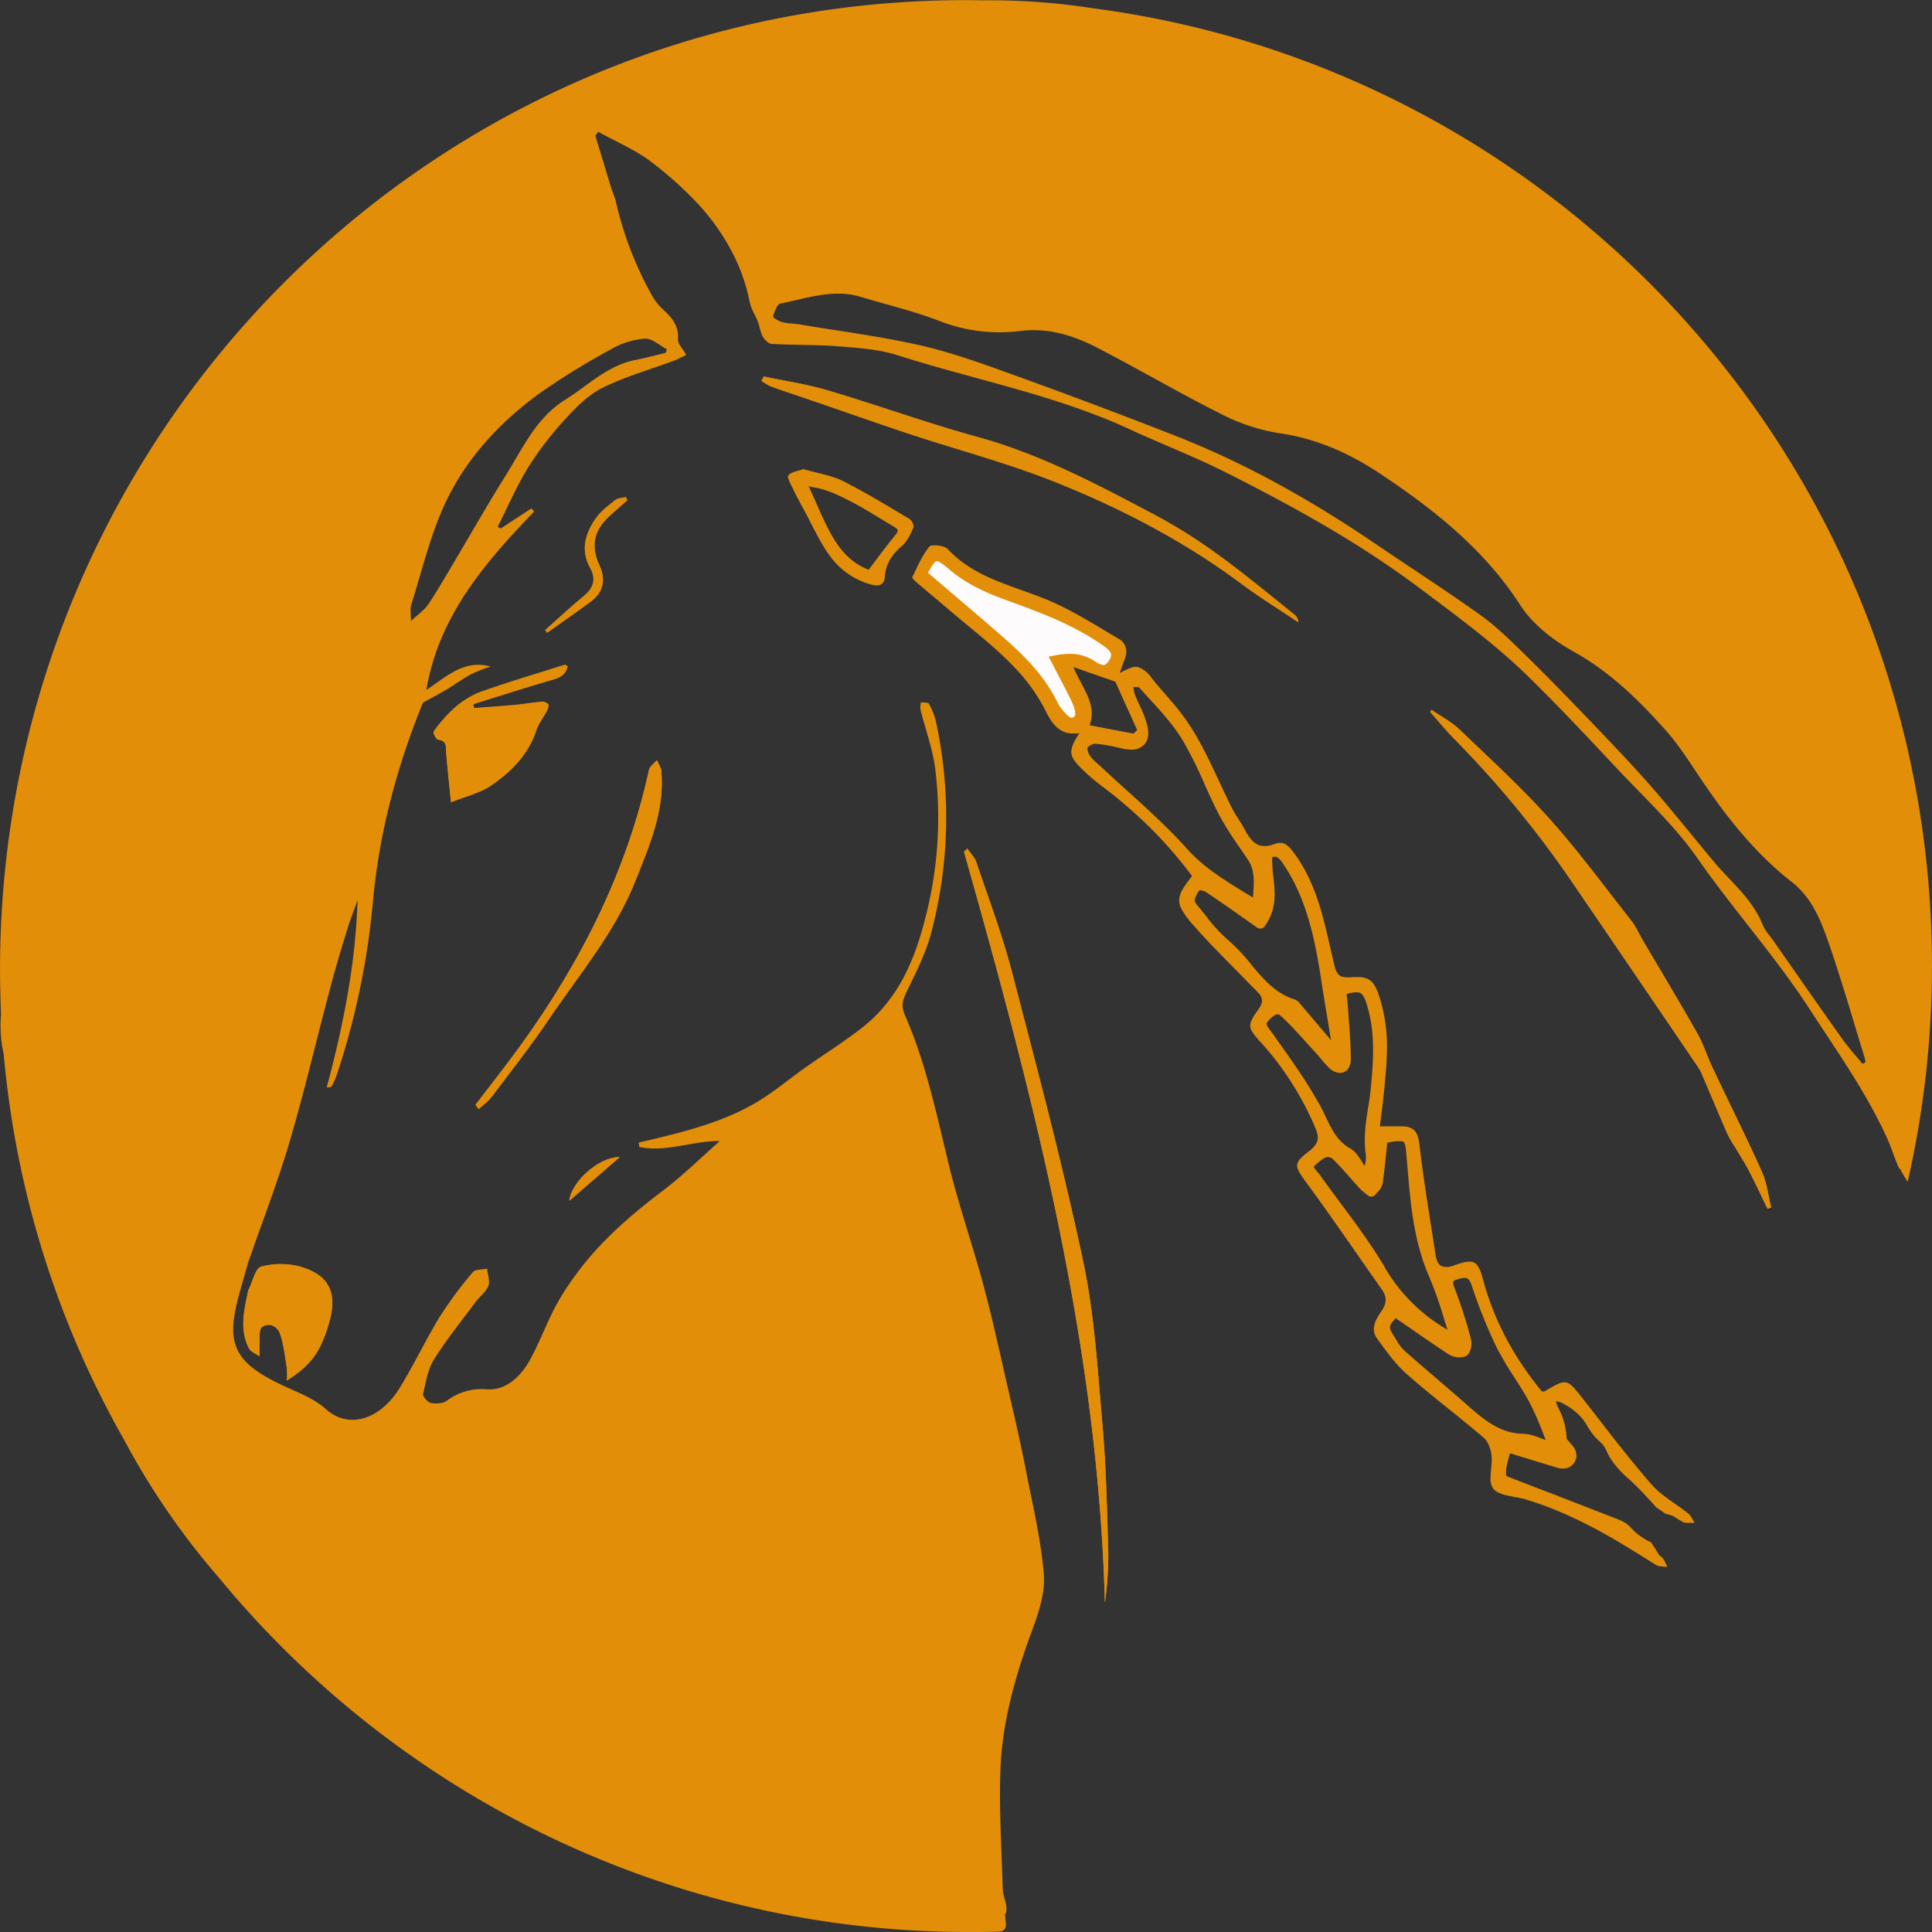 <?xml version="1.0" encoding="UTF-8"?> <svg xmlns="http://www.w3.org/2000/svg" id="f9ee36f3-0946-4853-98b0-89aa84ec9644" data-name="Ebene 1" viewBox="0 0 743 743"><rect x="0" y="0" width="743" height="743" fill="#333333" stroke="none"/><title>logo</title><path d="M457.34,596.59c-1.86-21.18-3.08-42.62-7.48-63.33-7.92-37.25-17.73-74.1-27.33-111-3.72-14.29-9-28.18-13.69-42.2-.65-1.93-2.29-3.53-3.48-5.29L404.08,376c26.8,94.61,51.57,189.61,54.18,288.83a134.25,134.25,0,0,0,1.31-19.44C459.09,629.09,458.76,612.79,457.34,596.59Z" transform="translate(-33.35 -48.45)" fill="#e28e09"></path><path d="M208,320.81a56,56,0,0,0-7.9,9c-.31.41,1,3,1.71,3.07,3.5.39,3,2.72,3.15,5.07.47,6.07,1.16,12.12,1.85,19,5.83-2.36,11-3.53,15.08-6.29,7.9-5.32,14.61-12,17.74-21.47.86-2.61,2.7-4.9,4-7.38.4-.78.91-2,.58-2.53a3.08,3.08,0,0,0-2.48-1c-3.6.31-7.17.94-10.76,1.27-5.11.47-10.22.79-15.33,1.18-.09-.54-.17-1.07-.26-1.6,9.57-3,19.11-6.05,28.73-8.86,3.35-1,6.66-1.57,7.56-5.68-.58-.26-.94-.57-1.17-.5-10.85,3.43-21.77,6.66-32.49,10.46A33.41,33.41,0,0,0,208,320.81Z" transform="translate(-33.35 -48.45)" fill="#e28e09"></path><path d="M258,277.53c-5.15,4.22-10,8.8-15,13.22.25.34.5.68.74,1,5.61-4,11.29-7.88,16.81-12,4.85-3.6,5.86-8.46,3.25-14.06-3.36-7.19-2.12-13.29,3.86-18.76,2.27-2.08,4.61-4.09,6.91-6.14l-.57-1.22c-1.38.37-3.06.37-4.09,1.19-2.7,2.16-5.65,4.33-7.56,7.14-3.95,5.83-5.87,12.07-2,19C262.58,270.86,261.74,274.49,258,277.53Z" transform="translate(-33.35 -48.45)" fill="#e28e09"></path><path d="M271.68,493.46c-8-.19-18.64,9.53-19.4,16.79Z" transform="translate(-33.35 -48.45)" fill="#e28e09"></path><path d="M287.69,345c-.12-1.43-1.1-2.79-1.69-4.18-1.05,1.22-2.75,2.29-3.05,3.68-8.56,39.21-26.29,74.12-49.68,106.38-5.52,7.62-11.37,15-17.07,22.48l1.22,1.61c1.64-1.49,3.56-2.78,4.88-4.52,7.51-9.95,15.23-19.77,22.21-30.09,11.69-17.3,25.36-33.35,33.21-53.11C283.13,373.6,289,360.16,287.69,345Z" transform="translate(-33.35 -48.45)" fill="#e28e09"></path><path d="M159.89,557.12c3.27-11.32.11-18.25-11.08-21.5a29.25,29.25,0,0,0-15.09,0c-2.19.6-3.19,5.63-4.72,8.65a3.48,3.48,0,0,0-.32.94c-1.51,7.33-3.32,14.71.43,21.86.69,1.32,2.63,2,4,3,0-1.54-.08-3.08,0-4.6.18-2.28-.33-5.6.93-6.58,2.64-2.05,6-.35,6.95,2.42,1.48,4.25,1.91,8.87,2.66,13.35a33.17,33.17,0,0,1,0,4.74C153.07,573.39,156.65,568.3,159.89,557.12Z" transform="translate(-33.35 -48.45)" fill="#e28e09"></path><path d="M383.6,215.49c18.3,6,37,11,54.92,18.07,25.67,10.22,50.18,22.93,72.48,39.57,7,5.2,14.44,9.78,21.68,14.65a4.09,4.09,0,0,0-1.49-2.94c-9.32-7.42-18.46-15.09-28.09-22.09a203.54,203.54,0,0,0-24.25-15.53c-22.44-11.91-44.82-23.92-69.62-30.73-19.35-5.32-38.27-12.18-57.51-17.9-8-2.39-16.43-3.61-24.66-5.36l-.85,1.67a20.82,20.82,0,0,0,3.64,2.17c5.63,2,11.31,3.89,17,5.83C359.08,207.1,371.3,211.42,383.6,215.49Z" transform="translate(-33.35 -48.45)" fill="#e28e09"></path><path d="M700.59,489.56c1.85,3.13,3.83,6.2,5.51,9.42,2.47,4.72,4.71,9.56,7,14.34l1.39-.53c-1.13-4.54-1.61-9.37-3.5-13.56-6.08-13.48-12.72-26.71-19-40.07-2.06-4.34-3.48-9-5.83-13.19-6.86-12.1-14-24-21.09-36-1.42-2.42-2.54-5.09-4.26-7.28-10.37-13.19-20.32-26.77-31.49-39.25-10.84-12.09-22.88-23.13-34.63-34.38-3.15-3-7.18-5.11-10.8-7.63l-.48.84c3.08,3.47,6,7.11,9.27,10.4a395.51,395.51,0,0,1,46.11,56.27q23.94,34.95,47.67,70a15.42,15.42,0,0,1,1.4,2.63c3.33,7.76,6.58,15.54,9.95,23.27A45.78,45.78,0,0,0,700.59,489.56Z" transform="translate(-33.35 -48.45)" fill="#e28e09"></path><path d="M405.36,374.8c1.19,1.76,2.83,3.36,3.48,5.29,4.72,14,10,27.91,13.69,42.2,9.6,36.87,19.41,73.72,27.33,111,4.4,20.71,5.62,42.15,7.48,63.33,1.42,16.2,1.75,32.5,2.23,48.76a134.25,134.25,0,0,1-1.31,19.44c-2.61-99.22-27.38-194.22-54.18-288.83Z" transform="translate(-33.35 -48.45)" fill="#e28e09"></path><path d="M583.89,321.41c3.62,2.52,7.65,4.62,10.8,7.63,11.75,11.25,23.79,22.29,34.63,34.38,11.17,12.48,21.12,26.06,31.49,39.25,1.72,2.19,2.84,4.86,4.26,7.28,7,12,14.23,23.92,21.09,36,2.35,4.16,3.77,8.85,5.83,13.19,6.33,13.36,13,26.59,19,40.07,1.89,4.19,2.37,9,3.5,13.56l-1.39.53c-2.34-4.78-4.58-9.62-7-14.34-1.68-3.22-3.66-6.29-5.51-9.42a45.78,45.78,0,0,1-2.78-4.71c-3.37-7.73-6.62-15.51-9.95-23.27a15.42,15.42,0,0,0-1.4-2.63q-23.81-35-47.67-70a395.51,395.51,0,0,0-46.11-56.27c-3.27-3.29-6.19-6.93-9.27-10.4Z" transform="translate(-33.35 -48.45)" fill="#e28e09"></path><path d="M327.06,193.23c8.23,1.75,16.62,3,24.66,5.36,19.24,5.72,38.16,12.58,57.51,17.9,24.8,6.81,47.18,18.82,69.62,30.73a203.54,203.54,0,0,1,24.25,15.53c9.63,7,18.77,14.67,28.09,22.09a4.09,4.09,0,0,1,1.49,2.94c-7.24-4.87-14.7-9.45-21.68-14.65-22.3-16.64-46.81-29.35-72.48-39.57-17.87-7.11-36.62-12-54.92-18.07-12.3-4.07-24.52-8.39-36.78-12.59-5.66-1.94-11.34-3.81-17-5.83a20.82,20.82,0,0,1-3.64-2.17Z" transform="translate(-33.35 -48.45)" fill="#e28e09"></path><path d="M206.8,357c-.69-6.92-1.38-13-1.85-19-.17-2.35.35-4.68-3.15-5.07-.72-.08-2-2.66-1.71-3.07a56,56,0,0,1,7.9-9,33.41,33.41,0,0,1,10-6.16c10.72-3.8,21.64-7,32.49-10.46.23-.07.59.24,1.17.5-.9,4.11-4.21,4.71-7.56,5.68-9.62,2.81-19.16,5.89-28.73,8.86.09.53.17,1.06.26,1.6,5.11-.39,10.22-.71,15.33-1.18,3.59-.33,7.16-1,10.76-1.27a3.08,3.08,0,0,1,2.48,1c.33.54-.18,1.75-.58,2.53-1.28,2.48-3.12,4.77-4,7.38-3.13,9.51-9.84,16.15-17.74,21.47C217.79,353.5,212.63,354.67,206.8,357Z" transform="translate(-33.35 -48.45)" fill="#e28e09"></path><path d="M143.72,579.33a33.17,33.17,0,0,0,0-4.74c-.75-4.48-1.18-9.1-2.66-13.35-1-2.77-4.31-4.47-6.95-2.42-1.26,1-.75,4.3-.93,6.58-.12,1.52,0,3.06,0,4.6-1.37-1-3.31-1.63-4-3-3.75-7.15-1.94-14.53-.43-21.86a3.48,3.48,0,0,1,.32-.94c1.53-3,2.53-8,4.72-8.65a29.25,29.25,0,0,1,15.09,0c11.19,3.25,14.35,10.18,11.08,21.5S153.07,573.39,143.72,579.33Z" transform="translate(-33.35 -48.45)" fill="#e28e09"></path><path d="M216.2,473.35c5.7-7.49,11.55-14.86,17.07-22.48,23.39-32.26,41.12-67.17,49.68-106.38.3-1.39,2-2.46,3.05-3.68.59,1.39,1.57,2.75,1.69,4.18,1.32,15.17-4.56,28.61-10,42.25-7.85,19.76-21.52,35.81-33.21,53.11-7,10.32-14.7,20.14-22.21,30.09-1.32,1.74-3.24,3-4.88,4.52Z" transform="translate(-33.35 -48.45)" fill="#e28e09"></path><path d="M274.61,240.84c-2.3,2-4.64,4.06-6.91,6.14-6,5.47-7.22,11.57-3.86,18.76,2.61,5.6,1.6,10.46-3.25,14.06-5.52,4.1-11.2,8-16.81,12l-.74-1c5-4.42,9.84-9,15-13.22,3.71-3,4.55-6.67,2.38-10.55-3.89-7-2-13.2,2-19,1.91-2.81,4.86-5,7.56-7.14,1-.82,2.71-.82,4.09-1.19Z" transform="translate(-33.35 -48.45)" fill="#e28e09"></path><path d="M271.68,493.46l-19.4,16.79C253,503,263.71,493.27,271.68,493.46Z" transform="translate(-33.35 -48.45)" fill="#e28e09"></path><path d="M453.23,51.57a257,257,0,0,0-41.38-3c-2.33,0-4.66-.07-7-.07C199.68,48.45,34.14,214.78,33.36,420q0,9.32.39,18.53a51.37,51.37,0,0,0,.36,11.91c.24,1.27.47,2.54.71,3.81A365.4,365.4,0,0,0,81.18,602.36a286.49,286.49,0,0,0,36.41,52.89,375.5,375.5,0,0,0,88.75,78.34l1.68,1.06a372,372,0,0,0,196.84,56.8h1.22c4.56,0,7.76,0,11.77-.16a2.43,2.43,0,0,0,2.36-2.57c-.08-1.35-.18-2.61-.35-3.77,0-.09,0-.19,0-.3.82-1.08.72-2.81-.06-5.63a18.49,18.49,0,0,1-.84-4.4c-.4-15.12-1.42-30.26-.88-45.35.67-18.74,5.83-36.64,12.34-54.22,2.49-6.74,4.93-14.28,4.36-21.21-1.08-13.18-4.2-26.21-6.75-39.24-2-10.43-4.42-20.8-6.8-31.17-3.12-13.6-6.07-27.26-9.67-40.73-4.07-15.23-9.34-30.15-13.09-45.45-4.84-19.73-8.9-39.69-17.1-58.38-1.78-4.05-.6-6.38,1-9.72,3.46-7.17,7.15-14.43,9.13-22.08a174,174,0,0,0,1.8-81.1,26.77,26.77,0,0,0-2.73-6.9c-.3-.56-2-.38-3-.53a7.69,7.69,0,0,0-.28,2.61c1.91,7.68,4.73,15.22,5.73,23a153.51,153.51,0,0,1-3.84,57.44c-4.1,16.3-10.55,31.32-24.18,42-7,5.5-14.62,10.23-21.9,15.39-6,4.22-11.59,9-17.79,12.77-13,8-27.74,11.68-42.45,15.2-1.29.31-2.59.59-3.88.89l.21,1.7c10.25,2.19,20.28-2.35,31-2.29-7.52,6.63-14.27,13.33-21.78,19-12.94,9.81-25.09,20.32-34.51,33.67a96.45,96.45,0,0,0-7.14,11.35c-3.32,6.47-5.91,13.32-9.35,19.71-3.55,6.59-9.26,12.25-16.71,11.78a22.19,22.19,0,0,0-15.52,4.38c-1.53,1.09-4.19,1.23-6.14.84-1.23-.25-3.16-2.51-2.95-3.47,1-4.51,1.78-9.4,4.15-13.21,4.82-7.7,10.58-14.82,16-22.13,1.58-2.12,4-3.83,4.91-6.17.73-1.88-.25-4.43-.48-6.68-1.87.43-4.53.21-5.5,1.39a152.55,152.55,0,0,0-12.72,17.16c-5.55,9.08-10.06,18.79-15.69,27.81-6.68,10.73-18.59,16-28,7.74-5.21-4.58-11.33-6.59-17.3-9.46-14.1-6.76-20.18-12.88-18-26.3,1.1-6.93,3.45-13.66,5.24-20.47.09-.33.24-.63.35-.94,5.28-15.24,11.13-30.3,15.69-45.75,5.64-19.13,10.16-38.59,15.28-57.88,2-7.71,4.31-15.37,6.63-23,1.22-4,2.79-8,4.2-11.95-.76,24.61-5.54,48.43-11.86,72,1.26-.06,1.78-.24,2-.6a29.87,29.87,0,0,0,1.83-4.09,296.07,296.07,0,0,0,14-67.29c2.49-26.94,9.6-52.55,19.18-76,3.63-2,6.35-3.42,9-5,3.24-1.95,6.31-4.2,9.63-6a62.61,62.61,0,0,1,7.41-2.91c-10.47-2.81-17.1,4.07-24.73,9,4.79-28.38,22.49-48.9,41.51-68.65l-1.16-1.13-11.72,7.69-1.18-.68c3.93-7.75,7.35-15.81,11.93-23.15a129.25,129.25,0,0,1,14.62-18.86c4.07-4.44,8.7-8.95,14-11.54,8.74-4.25,18.23-6.95,27.39-10.37,1.7-.64,3.31-1.55,4.56-2.15-1.39-2.5-3.31-4.34-3.18-6,.42-5.17-2.3-8.3-5.69-11.42a22.5,22.5,0,0,1-4.29-5.41,135.56,135.56,0,0,1-13.88-36.07c-.45-1.92-1.34-3.74-1.92-5.64-2-6.6-4-13.21-6-19.82l1.14-1.43c7,3.91,14.56,7,20.8,11.89a142.65,142.65,0,0,1,18,16.32A84.84,84.84,0,0,1,315.7,147,70.63,70.63,0,0,1,320,157.9c.58,1.93,1.08,3.89,1.49,5.86a18,18,0,0,0,1.6,4.76,31,31,0,0,1,2.07,4.59,27.45,27.45,0,0,0,1.33,4.45c.69,1.36,2.35,3.07,3.66,3.15,8.57.5,17.2.25,25.76.94,7.61.61,15.47,1.13,22.66,3.43,29.75,9.5,60.69,15.25,89.25,28.47,12.34,5.71,25.09,10.58,37.22,16.71,25.54,12.91,50.56,26.66,73.64,43.91,14.66,11,29.41,21.75,42.49,34.54,11.87,11.62,23.22,23.77,34.59,35.87,10.41,11.09,21.59,21.33,30.44,34,13.75,19.74,29.94,37.68,43.12,58C739.8,452.73,751,468.42,759,486c1.66,3.62,2.81,7.47,4.4,11.12l.06.11s-.06,0-.06,0c.76.92,2.87,4.74,3.6,5.67a373.07,373.07,0,0,0,9.33-83.43C776.13,230.72,635.53,75.22,453.23,51.57Zm-184.55,131a30.44,30.44,0,0,1,12.74-3.88c2.71-.14,5.58,2.61,8.38,4.06-.15.47-.3.94-.46,1.41-4,.94-7.95,2-12,2.81-10.54,2.2-17.93,9.78-26.61,15.2-11.31,7.06-16.41,18.83-23.05,29.39-6.91,11-13.27,22.27-19.9,33.4-3.2,5.38-6.31,10.82-9.78,16-1.4,2.08-3.67,3.57-6.61,6.33,0-3.05-.38-4.68.06-6.06,4-12.66,7.08-25.76,12.46-37.82,8.05-18,21.32-32.39,37.27-43.92A281.43,281.43,0,0,1,268.68,182.59Zm480.93,275c-2.6-3.18-5.39-6.22-7.76-9.56-8.86-12.46-17.57-25-26.33-37.54-1.52-2.17-3.44-4.2-4.4-6.61-4-9.94-12.33-16.39-18.88-24.28-8.14-9.79-16.09-19.76-24.47-29.35C660.5,342,652.84,334,645.19,326c-8.52-8.88-17.09-17.7-25.87-26.3-5.34-5.23-10.76-10.52-16.81-14.84-13.11-9.37-26.69-18.08-40-27.15-24.22-16.47-49.58-30.86-76.88-41.57q-30.84-12.1-62-23.33c-11.86-4.29-23.8-8.65-36-11.46-15.34-3.52-31-5.49-46.58-8.1-2.29-.38-4.67-.35-6.91-.91-1.33-.34-3.6-1.81-3.5-2.15.59-1.84,1.54-4.73,2.81-5,10.18-2,20.3-5.77,30.92-2.57,10.17,3.07,20.59,5.5,30.45,9.34a63,63,0,0,0,30.86,3.77c10.91-1.32,20.52,1.74,29.72,6.49,15.94,8.22,31.41,17.36,47.44,25.38a74.77,74.77,0,0,0,22.47,7.45c14.29,2,27,7.75,38.57,15.41,20.79,13.81,40.26,29.17,54.19,50.79,4.73,7.34,12.68,13.49,20.47,17.81,14,7.79,25.08,18.65,35.47,30.32,5.16,5.79,9.31,12.5,13.67,18.95,9.92,14.67,20.78,28.4,34.87,39.41,8.09,6.33,11.5,15.84,14.67,25.1,4.78,14,8.85,28.2,13.21,42.32a14,14,0,0,1,.32,1.85ZM764,497.89a4.66,4.66,0,0,0,.61.56,1.74,1.74,0,0,1-.1.19C764.57,498.9,764.27,498.38,764,497.89Z" transform="translate(-33.35 -48.45)" fill="#e28e09"></path><path d="M446.91,326.19a3.8,3.8,0,0,1-3.48-.36,21.48,21.48,0,0,1-5.06-6.06c-4.95-10.34-12.89-18.09-21.33-25.43-9.75-8.47-19.61-16.81-29.26-25.07,4.22-8.64,5.54-8.78,12.06-3.22,8.46,7.23,18.59,10.37,25.63,13,11.9,4.39,23.51,9.09,33.88,16.55,3.32,2.39,4.38,4.81,1.94,8.33s-5.13,2.44-8.1.49c-3.87-2.54-8.18-2.95-13.57-1.93,2.92,5.65,5.45,10.31,7.74,15.09a15.47,15.47,0,0,1,1.55,5.7A3.92,3.92,0,0,1,446.91,326.19Z" transform="translate(-33.35 -48.45)" fill="#fdfbfb"></path><path d="M684.23,632.69a8.56,8.56,0,0,0-1.19-1.77,2.5,2.5,0,0,0-.38-.35c-1.18-1-2.42-1.87-3.68-2.77-2.51-1.79-5.09-3.51-7.4-5.47a29.87,29.87,0,0,1-3.22-3.14C661.48,611.28,655,603,648.6,594.72c-2.14-2.76-4.29-5.53-6.45-8.27-.35-.46-.68-.87-1-1.28L641,585l-.87-1.08-.15-.18c-.27-.33-.52-.63-.77-.91l-.12-.15c-.24-.28-.48-.54-.71-.77l-.07-.08q-.35-.35-.66-.63l0,0c-.21-.18-.42-.34-.62-.48l-.1-.07a4.27,4.27,0,0,0-.58-.33l-.11,0a3.73,3.73,0,0,0-.59-.2h-.1a3.08,3.08,0,0,0-.61-.06h-.18l-.56.06-.27.07-.5.13-.34.12-.53.22-.38.17c-.19.08-.38.18-.59.28l-.41.22-.7.38-.43.24-.88.5-.39.23-1.39.82a.56.56,0,0,1-.3.06H627l-.26,0-.43,0h0q-1.93-2.36-3.75-4.78c-1.2-1.61-2.37-3.25-3.49-4.91a112.72,112.72,0,0,1-11.31-21.14,103,103,0,0,1-3.87-11.51c-.12-.43-.24-.83-.35-1.22l-.09-.31c-.1-.33-.2-.66-.31-1l0-.13c-.11-.34-.23-.66-.35-1l-.09-.23c-.1-.24-.2-.48-.3-.7l-.07-.15a7.81,7.81,0,0,0-.38-.71l-.1-.15c-.11-.18-.22-.34-.33-.49a1.13,1.13,0,0,1-.1-.13,5.27,5.27,0,0,0-.45-.48l-.1-.08a3.19,3.19,0,0,0-.42-.3l-.13-.09a3,3,0,0,0-.55-.25l-.09,0a3.27,3.27,0,0,0-.54-.13l-.18,0a5,5,0,0,0-.69,0h0a7.47,7.47,0,0,0-1,.08l-.35.06c-.26,0-.53.1-.82.16l-.44.11-.93.27-.43.14c-.48.15-1,.32-1.51.52h0c-.3.12-.59.21-.87.3l-.27.07-.56.15-.29.06-.48.08-.28,0-.45,0h-.23a4,4,0,0,1-.7-.06.42.42,0,0,1-.12,0,2.31,2.31,0,0,1-.53-.15l-.17-.06a3.2,3.2,0,0,1-.51-.29l0,0a4,4,0,0,1-.48-.44,1.71,1.71,0,0,1-.11-.14,3.65,3.65,0,0,1-.32-.45,1.1,1.1,0,0,1-.09-.14,5.53,5.53,0,0,1-.33-.69l-.06-.17a6,6,0,0,1-.21-.68,1.82,1.82,0,0,1-.07-.25c-.07-.3-.14-.62-.19-1-2.21-14.25-4.61-28.49-6.28-42.81-.34-2.93-1.12-4.8-2.73-5.81a7.5,7.5,0,0,0-3.89-.92h-8.56c.12-1,.25-2,.37-2.92.25-1.9.49-3.72.7-5.52.11-.9.21-1.79.3-2.69.56-5.57,1.16-11.14,1.32-16.7A64,64,0,0,0,564,432.3l-.38-1.17c0-.12-.09-.24-.13-.35s-.17-.49-.26-.72-.1-.26-.15-.38l-.25-.6-.17-.36c-.08-.18-.16-.35-.25-.52s-.11-.22-.17-.32-.18-.32-.28-.47a2.46,2.46,0,0,0-.17-.27l-.33-.46-.14-.19a7,7,0,0,0-.52-.56l-.09-.07a5.85,5.85,0,0,0-.47-.4l-.21-.14c-.13-.09-.27-.17-.41-.25l-.26-.13a4.08,4.08,0,0,0-.42-.19l-.29-.1-.46-.14-.31-.08-.53-.1-.31-.05-.69-.07-.24,0c-.31,0-.63,0-1,0h0l-.8,0-.4,0-1.32.09c-.36,0-.69,0-1,0h-.18a8.51,8.51,0,0,1-.91-.06l-.15,0a4.58,4.58,0,0,1-.79-.18l-.1,0a3.64,3.64,0,0,1-.69-.32h0a3.23,3.23,0,0,1-.58-.47l-.07-.06a4.06,4.06,0,0,1-.47-.59l-.08-.12a5.69,5.69,0,0,1-.39-.74l-.06-.14c-.12-.29-.24-.59-.34-.92a.65.65,0,0,1,0-.13c-.11-.35-.22-.73-.32-1.14-3.48-14.5-5.84-29.45-14.84-42.06l-.35-.49a.91.91,0,0,1-.11-.16l-.26-.34c0-.07-.09-.13-.13-.19l-.24-.32-.14-.18-.28-.35-.1-.12-.39-.46-.09-.09-.3-.33-.15-.14-.27-.25-.15-.14-.29-.24-.15-.11c-.13-.1-.27-.19-.41-.28l0,0a5.06,5.06,0,0,0-.46-.24l-.15-.06-.34-.13-.18-.06-.34-.07-.18,0a2.6,2.6,0,0,0-.4,0h-.26a4.26,4.26,0,0,0-.7.07l-.22,0a6.5,6.5,0,0,0-.86.27c-.4.16-.78.29-1.15.4l-.36.1-.72.18-.4.07-.6.09-.4,0a5,5,0,0,1-.55,0h-.27l-.58-.07-.24,0a6.17,6.17,0,0,1-.74-.19l0,0a5.38,5.38,0,0,1-.66-.27l-.2-.1a4.39,4.39,0,0,1-.47-.27l-.19-.12c-.18-.12-.35-.25-.51-.38l-.1-.08c-.19-.16-.38-.34-.56-.52l-.15-.16-.4-.44-.16-.2-.39-.49-.12-.17c-.16-.22-.33-.46-.48-.7l-.1-.14c-.12-.2-.25-.4-.37-.61l-.15-.25c-.11-.18-.22-.38-.33-.57l-.13-.23c-.14-.27-.29-.53-.44-.81-1.4-2.63-3.25-5-4.6-7.7-5.26-10.37-9.56-21.31-15.77-31.1a86.8,86.8,0,0,0-7.15-9.56c-.68-.81-1.36-1.59-2-2.35-.34-.39-.67-.76-1-1.14-1-1.12-1.92-2.2-2.82-3.26s-1.73-2.1-2.5-3.13q-.3-.4-.63-.78l-.23-.25-.47-.49-.3-.27a5.72,5.72,0,0,0-.46-.4l-.33-.26-.45-.33-.36-.22-.45-.26-.36-.16-.45-.19L471,305l-.44-.1a2.07,2.07,0,0,0-.35,0l-.2,0a3.25,3.25,0,0,0-.44,0,5.71,5.71,0,0,0-.64.14,26,26,0,0,0-4.26,1.87l-.72.33c.15-.4.3-.82.45-1.24.3-.86.62-1.75.95-2.65.17-.45.35-.9.53-1.35a8.37,8.37,0,0,0,.59-2.38,5.57,5.57,0,0,0-2.93-5.51c-2.1-1.24-4.2-2.5-6.3-3.76s-4.21-2.51-6.33-3.73c-3.19-1.83-6.4-3.59-9.69-5.19-1.09-.53-2.2-1.05-3.31-1.54-6.86-3-14.14-5.17-21.07-8s-13.52-6.4-19-12.26a2,2,0,0,0-.35-.3l-.13-.09L397,259l-.16-.08-.44-.18-.1,0a5.26,5.26,0,0,0-.6-.19l-.16-.05-.49-.11-.21-.05-.49-.08-.17,0c-.22,0-.44-.06-.65-.07h-.11l-.51,0h-.19c-.16,0-.32,0-.48,0h-.13a2.7,2.7,0,0,0-.52.08l-.1,0-.33.11-.1.05a1,1,0,0,0-.28.21c-2.8,3.42-4.58,7.71-6.58,11.74-.16.32.85,1.36,1.47,1.89,4.67,4,9.41,7.91,14.09,11.91,8.27,7.06,17,13.65,24.37,21.59a68.41,68.41,0,0,1,11.37,16.14l0,0c.12.26.26.52.39.79l.15.27c.1.19.19.38.3.56l.18.33c.1.16.19.33.29.5l.21.34.3.48.23.34.32.46.24.32c.12.16.24.31.37.46a3.25,3.25,0,0,0,.23.29l.48.52.17.18c.22.22.45.43.68.63l.22.17c.17.14.35.27.53.4l.3.2c.17.1.33.21.5.3l.35.18a4.9,4.9,0,0,0,.52.24l.38.15a5.22,5.22,0,0,0,.56.18l.4.11c.2.05.41.08.63.12l.39.06c.25,0,.51,0,.77.05l.33,0H446c.24,0,.5,0,.75,0s.27,0,.41,0a12.86,12.86,0,0,0,1.3-.2c-4.42,7-4.26,8.78,1.34,14.21A76.79,76.79,0,0,0,457,350.7q5,3.72,9.63,7.74a164,164,0,0,1,25.16,26.94c-2.51,3.16-4.08,5.44-4.67,7.49a6.36,6.36,0,0,0-.28,2,7.25,7.25,0,0,0,.8,3,31.9,31.9,0,0,0,4.62,6.33c2.94,3.39,6,6.66,9.15,9.89q3.9,4,7.84,8l7.87,8c2.09,2.12,2,4,.21,6.53-.57.78-1.07,1.48-1.48,2.11a15.4,15.4,0,0,0-1,1.73,6.49,6.49,0,0,0-.56,1.45,3.68,3.68,0,0,0-.11,1.31,3.5,3.5,0,0,0,.12.63,5.27,5.27,0,0,0,.57,1.31,28.91,28.91,0,0,0,3.42,4.21,114.55,114.55,0,0,1,14.45,19.87q2.45,4.25,4.57,8.73c.71,1.49,1.39,3,2,4.52a12.78,12.78,0,0,1,.49,1.32,7.17,7.17,0,0,1,.27,1.21,5.51,5.51,0,0,1,.06.57,4.89,4.89,0,0,1-.54,2.56,6.62,6.62,0,0,1-.62.94A10.82,10.82,0,0,1,537,491c-2.82,2.14-4.31,3.52-4.69,4.94a3.22,3.22,0,0,0,.09,1.91,8.25,8.25,0,0,0,.68,1.48,46.63,46.63,0,0,0,2.73,4c9.92,13.5,19.34,27.38,29,41.1a8.74,8.74,0,0,1,1.08,2,5.56,5.56,0,0,1,.34,2,5.67,5.67,0,0,1-.11,1,7.71,7.71,0,0,1-.78,2.08,12.06,12.06,0,0,1-.68,1.09,28.44,28.44,0,0,0-1.88,3.06,13.76,13.76,0,0,0-.58,1.31c-.08.22-.15.45-.21.67a7.1,7.1,0,0,0-.26,1.36,5.94,5.94,0,0,0,1.21,4.2c3.48,4.81,7,9.79,11.4,13.68,9.6,8.47,19.88,16.16,29.61,24.49,1.71,1.46,2.71,4.38,3,6.75a15.26,15.26,0,0,1,.08,1.68c0,.57,0,1.16-.08,1.76,0,.29,0,.59-.07.89-.13,1.49-.3,3-.3,4.35a6.52,6.52,0,0,0,1,4.1c1.26,1.61,3.67,2.32,6.3,2.86l.88.18,1.78.34.89.17c.87.18,1.73.37,2.53.61a127.61,127.61,0,0,1,13.31,4.81c1.08.46,2.15.93,3.22,1.41q3.19,1.46,6.33,3c1.05.53,2.09,1.07,3.12,1.61,3.11,1.64,6.17,3.36,9.21,5.14,5.06,3,10,6.08,15,9.23,1.19.76,3,.57,4.49.82-.21-.34-.41-.72-.6-1.11a6.93,6.93,0,0,0-2-3l-.51-.32c-.84-1.35-1.65-2.75-2.62-4.12a5.73,5.73,0,0,1-.48-.81l-.44-.25a27.27,27.27,0,0,1-6.09-4.1c-.22-.22-.43-.45-.64-.68a17.08,17.08,0,0,0-2.36-2.22,16.81,16.81,0,0,0-4-2l-7.15-2.78-8.14-3.16-6.1-2.37-3.73-1.45L627,621.66l-2-.76-2.17-.84-9.71-3.78-.51-.2c0-.12,0-.3-.06-.56-.14-2.58.69-5.41,1.5-8.16l.68.19,17.33,5.31a8.11,8.11,0,0,0,2.31.37,5.14,5.14,0,0,0,4.69-2.72c.49-1,1.37-3.48-1.19-6.4l-1.7-1.94-.28-.33c-.06-.35-.1-.87-.13-1.21l0-.26a27.33,27.33,0,0,0-2.61-9.49l-.27-.55a13.2,13.2,0,0,1-1.16-2.92,1.45,1.45,0,0,1,.4,0h.11a8.22,8.22,0,0,1,3,1.24,22.64,22.64,0,0,1,7,5.81c.5.68,1,1.46,1.48,2.29a28.41,28.41,0,0,0,3.14,4.4c.53.58,1.09,1.09,1.58,1.55a15.15,15.15,0,0,1,1.39,1.4,15.36,15.36,0,0,1,1.51,2.66c.35.72.72,1.47,1.16,2.23a34.86,34.86,0,0,0,7.11,8.09l1.21,1.12c3.34,3.13,6.52,6.63,9.59,10.05,1.2.69,2.3,1.56,3.45,2.34l.68.17c.76.21,1.51.46,2.26.72a41,41,0,0,0,4,2.39,2.35,2.35,0,0,0,.44.17l.17,0,.32.07.21,0,.3,0h.51l.9,0,.91,0h.49C684.76,633.67,684.5,633.18,684.23,632.69Zm-28.17,4.77-1.38-.73A10.1,10.1,0,0,1,656.06,637.46Zm-59.57-99.61h0Zm-25.15-52.56.63,0-.67,0ZM555,428.05h0Zm-6.24,31h0Zm-25.2-83.11h0ZM489.84,332c.39.64.77,1.29,1.15,1.95-.38-.66-.76-1.31-1.15-1.95-.58-.94-1.18-1.87-1.81-2.78C488.66,330.14,489.26,331.07,489.84,332Zm-19.91-21.33h0Zm-1.43,0h0Zm-50.14-17.86c-6.82-5.92-13.77-11.85-20.5-17.58l-7.6-6.49c1-1.9,2.44-4.5,3.3-4.5,1.1,0,3.72,2.24,5,3.31,7.83,6.69,17.12,10,23.89,12.47l2.35.85c11.14,4.1,22.9,8.74,33.4,16.29,3,2.19,2.91,3.49,1.47,5.58-1,1.48-1.73,1.48-2,1.48a7.76,7.76,0,0,1-3.38-1.53,17,17,0,0,0-9.66-2.78,29,29,0,0,0-5.37.55l-2.64.5,1.24,2.39,2.48,4.77c1.86,3.56,3.62,6.92,5.22,10.26a13.47,13.47,0,0,1,1.36,4.88,2.51,2.51,0,0,1-.86,1.11,1.63,1.63,0,0,1-.51.06,2.2,2.2,0,0,1-.8-.13,19.76,19.76,0,0,1-4.57-5.41C435.34,308.81,428,301.18,418.36,292.83ZM443.72,326h0Zm8.88-22-.53-.3Zm-1.33-.71-.25-.11Zm-12.93,16.43a61.7,61.7,0,0,0-10.74-15.37,62,62,0,0,1,10.77,15.4,15.55,15.55,0,0,0,2.88,4A15.82,15.82,0,0,1,438.34,319.74ZM446.2,305l16.08,5.61c1.6,3.56,3.34,7.42,5.14,11.39,1.07,2.37,2.16,4.79,3.26,7.21l-1.44,1.37L460.91,329l-8.52-1.64C455.4,318.91,449.24,312.82,446.2,305Zm22.31,29.71h0Zm-14-2.24a2.88,2.88,0,0,0-.41,0l.27,0Zm35.32,42.37c-7.19-8-15.31-15.36-23.17-22.46-3.45-3.12-7-6.34-10.45-9.57-.31-.3-.64-.59-1-.89a14.33,14.33,0,0,1-2.79-3,6.21,6.21,0,0,1-.92-2.83,4.55,4.55,0,0,1,2.87-1.62h0a53.36,53.36,0,0,1,8.82,1.46l2.15.46a14.08,14.08,0,0,0,3,.34,6.37,6.37,0,0,0,5.35-2.27c1.35-1.76,1.61-4.29.76-7.53a44.56,44.56,0,0,0-2.83-7.22c-.71-1.54-1.38-3-1.93-4.49a10,10,0,0,1-.45-2.54h.68a5.15,5.15,0,0,1,1.46.12q1.58,1.74,3.18,3.48c4.86,5.28,9.89,10.74,13.56,16.77a151.58,151.58,0,0,1,8.36,16.72c1.82,4.05,3.7,8.23,5.8,12.24a123.09,123.09,0,0,0,7.55,12c1.19,1.74,2.42,3.54,3.58,5.32,2.49,3.85,2.21,8.05,1.92,12.5,0,.59-.08,1.2-.12,1.8l-2.38-1.45C504.38,387,496.39,382.16,489.84,374.86Zm-18.29-50.34a25.13,25.13,0,0,1,1,2.93A25.13,25.13,0,0,0,471.55,324.52ZM495,388.88h-.47l.24,0Zm19.5,30.42a71.59,71.59,0,0,0-9-9.46,61.16,61.16,0,0,1-8.54-9.35c-1-1.25-2-2.54-3.06-3.78a5.55,5.55,0,0,1-1.13-1.87,8.45,8.45,0,0,1,1.89-4h.1a5.22,5.22,0,0,1,2.36.68c4.76,3.15,9.42,6.43,14.36,9.9l5.38,3.79a2,2,0,0,0,1.15.36,2,2,0,0,0,1.6-.8c4.83-6.42,4.12-12.94,3.44-19.25a49.14,49.14,0,0,1-.44-7.36,2.45,2.45,0,0,1,1-.25c.85,0,1.77.7,2.73,2.07,9.67,13.81,12.82,30.3,15.22,46,.74,4.84,1.55,9.75,2.34,14.49.44,2.67.89,5.35,1.32,8v0c-.14-.15-.27-.3-.4-.46-2-2.35-4-4.72-6-7.08l-5.27-6.22-.15-.19a5,5,0,0,0-2.23-1.75C523.89,430.52,519.3,425.07,514.45,419.3Zm10.21,17.21h0Zm-1.32,10.25L522.06,445l-.22-.31c-1.64-2.28-1.69-2.55-.73-3.63.56-.63,2.26-2.52,3.53-2.52a1.86,1.86,0,0,1,1.3.64c3.52,3.23,6.83,6.87,10,10.4q1.72,1.9,3.47,3.8c.66.71,1.28,1.45,1.93,2.25a41,41,0,0,0,3.09,3.44,6.35,6.35,0,0,0,4.24,2c1.89,0,4.11-1.36,4.16-5.22,0-4.66-.31-9.35-.65-13.9-.12-1.53-.24-3.05-.34-4.58-.13-2-.33-3.91-.52-5.8l-.09-.86a15.14,15.14,0,0,1,3.77-.65c1.69,0,2.83.4,4.38,6,2.87,10.28,2.15,20.75,1.09,31.46-.23,2.33-.6,4.72-1,7-.89,5.79-1.81,11.78-.85,18a12.54,12.54,0,0,1-.36,3.91c0,.15-.06.3-.08.45-.62-1-1.27-2.06-2-3.07l-.21-.3a9.72,9.72,0,0,0-3.15-3.28c-5.07-2.71-7.33-7.45-9.72-12.48-.91-1.9-1.85-3.88-3-5.76C535.12,463.25,529.13,454.87,523.34,446.76Zm20.9,44.67h-.33l.13,0Zm21.64,44.41c-5.12-8.67-11.23-16.89-17.15-24.84-2.6-3.5-5.29-7.12-7.85-10.72-.33-.46-.7-.89-1.06-1.3s-1.23-1.42-1.21-1.76c0-.12.18-.45.75-.94l.2-.17c1.54-1.32,3.13-2.69,4.48-2.69a3,3,0,0,1,2.17,1.13c2.2,2.14,4.3,4.52,6.32,6.82,1.18,1.35,2.4,2.74,3.65,4.08a18.84,18.84,0,0,0,2.26,2l.92.74a2,2,0,0,0,1.29.47h.23a2,2,0,0,0,1.38-.8c.2-.27.47-.57.76-.89a6.51,6.51,0,0,0,2-3.39c.6-4,1-8,1.44-12.21.11-1.12.23-2.26.35-3.42a26.53,26.53,0,0,1,3-.55c.6-.06,1.1-.09,1.54-.09,1.8,0,2.34,0,2.7,3.93.18,2,.35,4,.52,6,1.18,14.11,2.4,28.7,8.45,42.41a153.61,153.61,0,0,1,5.63,16c.43,1.37.86,2.77,1.32,4.19l-.17-.09A66.11,66.11,0,0,1,565.88,535.84Zm61.6,66.34c-2.9-1.16-5.64-2.26-8.49-2.33-8.5-.22-14.37-4.82-21.15-10.81-3.9-3.44-7.9-6.87-11.77-10.19-4.19-3.59-8.51-7.3-12.7-11a18,18,0,0,1-3-4c-.24-.39-.48-.78-.73-1.16-2.26-3.53-2.61-4.08.42-7.3l4,2.76c5.31,3.68,10.79,7.48,16.3,11.1a8.21,8.21,0,0,0,4.3,1.23,5.49,5.49,0,0,0,2.26-.44c2.16-1,2.56-4.8,2.06-6.57l0-.11a186.7,186.7,0,0,0-6.1-19.07c-.79-2-.8-2.68-.67-2.94s.36-.55,1.92-1a8.83,8.83,0,0,1,2.42-.44c.73,0,1.73,0,2.7,2.8a199.83,199.83,0,0,0,9.54,23.77,130,130,0,0,0,6.9,11.69c2,3.16,4.12,6.43,5.89,9.75a116.15,116.15,0,0,1,5.25,12c.3.78.61,1.58.93,2.38Zm-33-33.76h0Z" transform="translate(-33.35 -48.45)" fill="#e28e09"></path><path d="M383.08,248c-6.62-3.92-15.66-9.52-25.46-14.51-4.66-2.31-10.07-3.09-15.36-4.63-2,.74-4.47,1-5.73,2.38-.6.65.94,3.46,1.76,5.18,1.35,2.83,2.87,5.58,4.37,8.34,3.08,5.66,5.7,11.64,9.4,16.85a29,29,0,0,0,16.3,11.64c3,.8,5.06.24,5.3-3.11.35-5,2.83-8.54,6.58-11.75,2-1.71,3.27-4.46,4.36-7C385,250.58,384,248.51,383.08,248Zm-37.6-12.26A33.14,33.14,0,0,1,353.6,238l0,0,.05,0c7.08,3.06,12.39,6.29,19.1,10.37,1.38.84,2.81,1.71,4.36,2.63.86.5,1.41,1,1.48,1.39a2.69,2.69,0,0,1-.82,1.69c-2.5,3.05-4.82,6.13-7.51,9.69l-2.86,3.79c-10.58-4.07-14.91-13.84-19.89-25.09-1-2.29-2.05-4.64-3.16-7Z" transform="translate(-33.35 -48.45)" fill="#e28e09"></path></svg> 